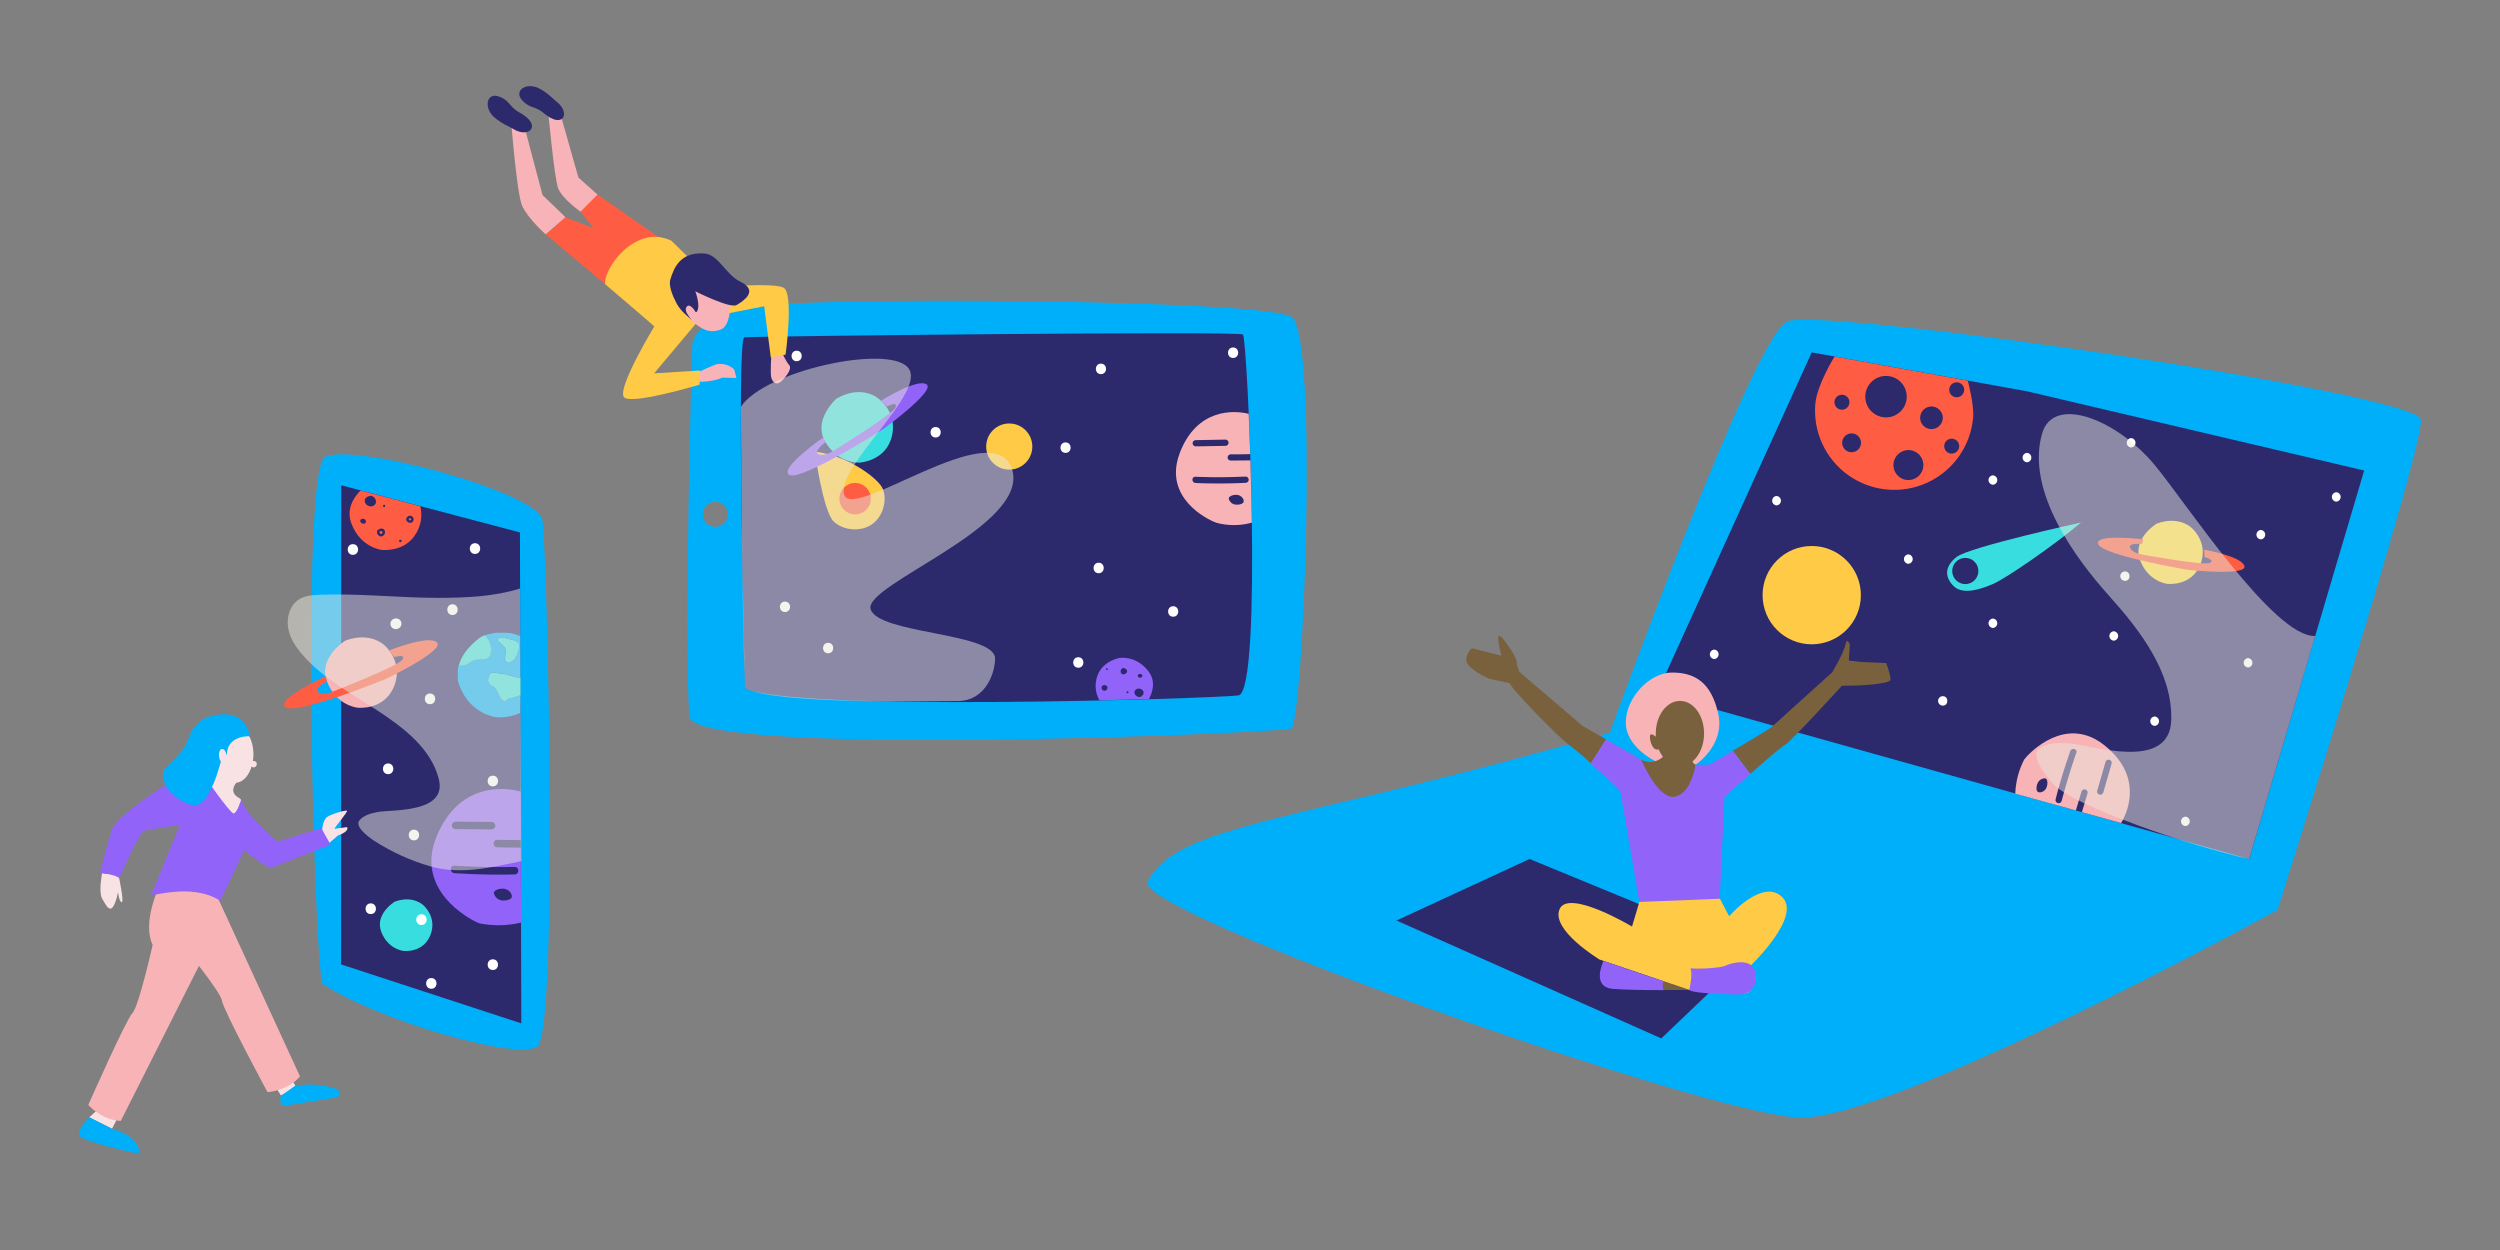 <svg cache-id="3c0e45e5b2da410cb7ebc8ddac80d1db" id="e5sqYCyjaWH1" xmlns="http://www.w3.org/2000/svg" xmlns:xlink="http://www.w3.org/1999/xlink" viewBox="0 0 1000 500" shape-rendering="geometricPrecision" text-rendering="geometricPrecision" style="background-color:rgb(247,246,251)"><rect x="0" y="0" width="1000" height="500" fill="#808080" stroke="none"/><style><![CDATA[#e5sqYCyjaWH18_tr {animation: e5sqYCyjaWH18_tr__tr 3000ms linear infinite normal forwards}@keyframes e5sqYCyjaWH18_tr__tr { 0% {transform: translate(130.143px,334.49px) rotate(0deg)} 73.333% {transform: translate(130.143px,334.49px) rotate(0deg);animation-timing-function: cubic-bezier(0.68,-0.55,0.265,1.55)} 83.333% {transform: translate(130.143px,334.49px) rotate(10deg);animation-timing-function: cubic-bezier(0.68,-0.55,0.265,1.55)} 93.333% {transform: translate(130.143px,334.49px) rotate(0deg)} 100% {transform: translate(130.143px,334.49px) rotate(0deg)}} #e5sqYCyjaWH22_tr {animation: e5sqYCyjaWH22_tr__tr 3000ms linear infinite normal forwards}@keyframes e5sqYCyjaWH22_tr__tr { 0% {transform: translate(144.378px,269.162px) rotate(0deg)} 16.667% {transform: translate(144.378px,269.162px) rotate(0deg);animation-timing-function: cubic-bezier(0.6,-0.28,0.735,0.045)} 34.333% {transform: translate(144.378px,269.162px) rotate(20deg);animation-timing-function: cubic-bezier(0.6,-0.28,0.735,0.045)} 50% {transform: translate(144.378px,269.162px) rotate(0deg)} 100% {transform: translate(144.378px,269.162px) rotate(0deg)}} #e5sqYCyjaWH32 {animation: e5sqYCyjaWH32_c_o 3000ms linear infinite normal forwards}@keyframes e5sqYCyjaWH32_c_o { 0% {opacity: 1} 10% {opacity: 1} 13.333% {opacity: 0} 26.667% {opacity: 0} 30% {opacity: 1} 100% {opacity: 1}} #e5sqYCyjaWH33 {animation: e5sqYCyjaWH33_c_o 3000ms linear infinite normal forwards}@keyframes e5sqYCyjaWH33_c_o { 0% {opacity: 1} 23.333% {opacity: 1} 26.667% {opacity: 0} 40% {opacity: 0} 43.333% {opacity: 1} 100% {opacity: 1}} #e5sqYCyjaWH35 {animation: e5sqYCyjaWH35_c_o 3000ms linear infinite normal forwards}@keyframes e5sqYCyjaWH35_c_o { 0% {opacity: 1} 34.333% {opacity: 1} 36.667% {opacity: 0} 53.333% {opacity: 0} 56.667% {opacity: 1} 100% {opacity: 1}} #e5sqYCyjaWH36 {animation: e5sqYCyjaWH36_c_o 3000ms linear infinite normal forwards}@keyframes e5sqYCyjaWH36_c_o { 0% {opacity: 1} 66.667% {opacity: 1} 70% {opacity: 0} 83.333% {opacity: 0} 86.667% {opacity: 1} 100% {opacity: 1}} #e5sqYCyjaWH53 {animation: e5sqYCyjaWH53_c_o 3000ms linear infinite normal forwards}@keyframes e5sqYCyjaWH53_c_o { 0% {opacity: 1} 80% {opacity: 1} 83.333% {opacity: 0} 96.667% {opacity: 0} 100% {opacity: 1}} #e5sqYCyjaWH54 {animation: e5sqYCyjaWH54_c_o 3000ms linear infinite normal forwards}@keyframes e5sqYCyjaWH54_c_o { 0% {opacity: 1} 70% {opacity: 1} 73.333% {opacity: 0} 86.667% {opacity: 0} 90% {opacity: 1} 100% {opacity: 1}} #e5sqYCyjaWH56 {animation: e5sqYCyjaWH56_c_o 3000ms linear infinite normal forwards}@keyframes e5sqYCyjaWH56_c_o { 0% {opacity: 1} 50% {opacity: 1} 53.333% {opacity: 0} 66.667% {opacity: 0} 70% {opacity: 1} 100% {opacity: 1}} #e5sqYCyjaWH58 {animation: e5sqYCyjaWH58_c_o 3000ms linear infinite normal forwards}@keyframes e5sqYCyjaWH58_c_o { 0% {opacity: 1} 30% {opacity: 1} 33.333% {opacity: 0} 46.667% {opacity: 0} 50% {opacity: 1} 100% {opacity: 1}} #e5sqYCyjaWH59 {animation: e5sqYCyjaWH59_c_o 3000ms linear infinite normal forwards}@keyframes e5sqYCyjaWH59_c_o { 0% {opacity: 1} 16.667% {opacity: 1} 20% {opacity: 0} 33.333% {opacity: 0} 36.667% {opacity: 1} 100% {opacity: 1}} #e5sqYCyjaWH62_to {animation: e5sqYCyjaWH62_to__to 3000ms linear infinite normal forwards}@keyframes e5sqYCyjaWH62_to__to { 0% {transform: translate(339.892px,196.19px);animation-timing-function: cubic-bezier(0.42,0,0.58,1)} 16.667% {transform: translate(378.611px,237.165px)} 100% {transform: translate(378.611px,237.165px)}} #e5sqYCyjaWH62_ts {animation: e5sqYCyjaWH62_ts__ts 3000ms linear infinite normal forwards}@keyframes e5sqYCyjaWH62_ts__ts { 0% {transform: scale(0.5,0.5);animation-timing-function: cubic-bezier(0.42,0,0.58,1)} 16.667% {transform: scale(1,1)} 100% {transform: scale(1,1)}} #e5sqYCyjaWH78_tr {animation: e5sqYCyjaWH78_tr__tr 3000ms linear infinite normal forwards}@keyframes e5sqYCyjaWH78_tr__tr { 0% {transform: translate(221.416px,43.657px) rotate(0deg)} 16.667% {transform: translate(221.416px,43.657px) rotate(0deg)} 26.667% {transform: translate(221.416px,43.657px) rotate(10deg)} 36.667% {transform: translate(221.416px,43.657px) rotate(0deg)} 100% {transform: translate(221.416px,43.657px) rotate(0deg)}} #e5sqYCyjaWH89 {animation: e5sqYCyjaWH89_c_o 3000ms linear infinite normal forwards}@keyframes e5sqYCyjaWH89_c_o { 0% {opacity: 1} 3.333% {opacity: 0} 16.667% {opacity: 0} 20% {opacity: 1} 100% {opacity: 1}} #e5sqYCyjaWH90 {animation: e5sqYCyjaWH90_c_o 3000ms linear infinite normal forwards}@keyframes e5sqYCyjaWH90_c_o { 0% {opacity: 1} 53.333% {opacity: 1} 56.667% {opacity: 0} 70% {opacity: 0} 73.333% {opacity: 1} 100% {opacity: 1}} #e5sqYCyjaWH91 {animation: e5sqYCyjaWH91_c_o 3000ms linear infinite normal forwards}@keyframes e5sqYCyjaWH91_c_o { 0% {opacity: 1} 30% {opacity: 1} 33.333% {opacity: 0} 46.667% {opacity: 0} 50% {opacity: 1} 100% {opacity: 1}} #e5sqYCyjaWH93 {animation: e5sqYCyjaWH93_c_o 3000ms linear infinite normal forwards}@keyframes e5sqYCyjaWH93_c_o { 0% {opacity: 1} 63.333% {opacity: 1} 66.667% {opacity: 0} 80% {opacity: 0} 83.333% {opacity: 1} 100% {opacity: 1}} #e5sqYCyjaWH96 {animation: e5sqYCyjaWH96_c_o 3000ms linear infinite normal forwards}@keyframes e5sqYCyjaWH96_c_o { 0% {opacity: 1} 43.333% {opacity: 1} 46.667% {opacity: 0} 60% {opacity: 0} 63.333% {opacity: 1} 100% {opacity: 1}} #e5sqYCyjaWH97 {animation: e5sqYCyjaWH97_c_o 3000ms linear infinite normal forwards}@keyframes e5sqYCyjaWH97_c_o { 0% {opacity: 1} 36.667% {opacity: 1} 40% {opacity: 0} 53.333% {opacity: 0} 56.667% {opacity: 1} 100% {opacity: 1}} #e5sqYCyjaWH101 {animation: e5sqYCyjaWH101_c_o 3000ms linear infinite normal forwards}@keyframes e5sqYCyjaWH101_c_o { 0% {opacity: 1} 16.667% {opacity: 1} 20% {opacity: 0} 33.333% {opacity: 0} 36.667% {opacity: 1} 100% {opacity: 1}} #e5sqYCyjaWH106_tr {animation: e5sqYCyjaWH106_tr__tr 3000ms linear infinite normal forwards}@keyframes e5sqYCyjaWH106_tr__tr { 0% {transform: translate(868.236px,221.062px) rotate(0deg)} 50% {transform: translate(868.236px,221.062px) rotate(0deg);animation-timing-function: cubic-bezier(0.42,0,0.58,1)} 66.667% {transform: translate(868.236px,221.062px) rotate(50deg);animation-timing-function: cubic-bezier(0.42,0,0.58,1)} 83.333% {transform: translate(868.236px,221.062px) rotate(0deg)} 100% {transform: translate(868.236px,221.062px) rotate(0deg)}}]]></style><g id="e5sqYCyjaWH2"><path id="e5sqYCyjaWH3" d="M128.87,393.36C125.46,378.25,120.4,189.29,129.87,182.94C139.34,176.59,215.09,196.62,216.97,208.08C218.85,219.54,223.58,412.76,214.87,418.62C206.16,424.48,148.3,407,128.87,393.36Z" fill="rgb(0,175,250)" stroke="none" stroke-width="1"/><g id="e5sqYCyjaWH4"><polygon id="e5sqYCyjaWH5" points="40.51,442.59 35.69,446.91 44.8,451.51 46.5,448.22 40.51,442.59" fill="rgb(249,226,228)" stroke="none" stroke-width="1"/><path id="e5sqYCyjaWH6" d="M35.69,446.91C35.69,446.91,29.96,452.45,32.12,454.61C34.28,456.77,54.29,461.37,55.23,461.37C56.17,461.37,56.16,454.61,44.8,451.51Z" fill="rgb(0,175,250)" stroke="none" stroke-width="1"/></g><g id="e5sqYCyjaWH7"><polygon id="e5sqYCyjaWH8" points="110.82,435.67 112.33,438.15 118.63,435.24 117.31,432.8 110.82,435.67" fill="rgb(249,226,228)" stroke="none" stroke-width="1"/><path id="e5sqYCyjaWH9" d="M112.35,438.35C112.35,438.35,111.45,442.82,113.76,442.35C115.37,442.06,127.43,440.1,134.55,438.95C135.294,438.825,135.862,438.215,135.935,437.464C136.007,436.712,135.567,436.006,134.86,435.74C129.465,433.778,123.643,433.298,118,434.35Z" fill="rgb(0,175,250)" stroke="none" stroke-width="1"/></g><polygon id="e5sqYCyjaWH10" points="136.49,194.11 207.98,212.97 208.52,409.35 136.45,385.77 136.49,194.11" fill="rgb(44,42,108)" stroke="none" stroke-width="1"/><g id="e5sqYCyjaWH11"><path id="e5sqYCyjaWH12" d="M152.61,213.56C152.905,213.415,153.071,213.095,153.02,212.77C152.979,212.644,152.889,212.541,152.77,212.484C152.65,212.428,152.513,212.422,152.39,212.47C152.302,212.493,152.208,212.493,152.12,212.47C152.076,212.523,152.021,212.568,151.96,212.6C151.39,212.91,152.21,213.75,152.61,213.56Z" fill="rgb(255,93,67)" stroke="none" stroke-width="1"/><path id="e5sqYCyjaWH13" d="M164.32,208.1C164.481,207.902,164.481,207.618,164.32,207.42C164.164,207.245,163.901,207.214,163.71,207.35L163.71,207.35C163.669,207.421,163.611,207.479,163.54,207.52C163.14,207.8,164.06,208.32,164.32,208.1Z" fill="rgb(255,93,67)" stroke="none" stroke-width="1"/><path id="e5sqYCyjaWH14" d="M140.58,209.45C144.24,219.11,152.71,219.96,152.71,219.96C152.71,219.96,163.36,221.27,167.38,211.49C168.604,208.651,168.857,205.488,168.1,202.49L144.23,196.19C141.43,199,138.4,203.71,140.58,209.45ZM163.05,206.67L163.05,206.67C163.094,206.59,163.16,206.524,163.24,206.48C163.925,206.064,164.818,206.278,165.24,206.96C165.637,207.629,165.47,208.489,164.85,208.96C164.12,209.318,163.24,209.122,162.73,208.49C162.499,208.218,162.4,207.857,162.462,207.505C162.524,207.153,162.74,206.847,163.05,206.67ZM160.14,215.86C160.416,215.86,160.64,216.084,160.64,216.36C160.64,216.636,160.416,216.86,160.14,216.86C159.864,216.86,159.64,216.636,159.64,216.36C159.64,216.084,159.864,215.86,160.14,215.86ZM153.57,201.86C153.846,201.86,154.07,202.084,154.07,202.36C154.07,202.636,153.846,202.86,153.57,202.86C153.357,202.798,153.21,202.602,153.21,202.38C153.21,202.158,153.357,201.962,153.57,201.9ZM151.45,211.73C151.535,211.694,151.627,211.677,151.72,211.68C151.766,211.633,151.82,211.596,151.88,211.57C152.247,211.387,152.674,211.361,153.06,211.499C153.447,211.637,153.761,211.926,153.93,212.3C154.203,213.098,153.861,213.977,153.12,214.38C151.64,215.38,149.72,212.61,151.45,211.77ZM148.11,198.31C148.234,198.291,148.362,198.315,148.47,198.38C148.545,198.361,148.625,198.361,148.7,198.38C149.816,198.748,150.515,199.854,150.37,201.02C150.113,202.094,149.034,202.757,147.96,202.5C146.826,202.397,145.94,201.477,145.88,200.34C145.86,199.08,147,198.55,148.11,198.35ZM145.17,207.54L145.24,207.54C145.745,207.507,146.204,207.833,146.34,208.32C146.449,208.618,146.388,208.951,146.18,209.19C145.972,209.43,145.65,209.537,145.34,209.47C144.744,209.449,144.231,209.044,144.07,208.47C144.044,208.187,144.161,207.909,144.382,207.73C144.603,207.552,144.899,207.495,145.17,207.58Z" fill="rgb(255,93,67)" stroke="none" stroke-width="1"/></g><g id="e5sqYCyjaWH15"><path id="e5sqYCyjaWH16" d="M62.71,357.08C62.71,357.08,57.1,369.52,61.05,378C61.05,378,55.51,402.7,52.97,405.24C50.43,407.78,35.31,442,35.31,442C35.31,442,40.57,448,48.31,448.38L82.68,380.2C82.68,380.2,61.19,372.62,62.71,357.08Z" fill="rgb(248,179,183)" stroke="none" stroke-width="1"/><path id="e5sqYCyjaWH17" d="M61.63,363.5C61.63,363.5,63.19,375.08,72.28,377.17C72.28,377.17,88.35,396.73,88.79,400.29C89.23,403.85,107,436.86,107,436.86C107,436.86,115,436.41,120,430.57L86.18,357.08C86.18,357.08,60.68,345.19,61.63,363.5Z" fill="rgb(248,179,183)" stroke="none" stroke-width="1"/></g><g id="e5sqYCyjaWH18_tr" transform="translate(130.143,334.49) rotate(0)"><path id="e5sqYCyjaWH18" d="M128.87,331.88C128.87,331.88,129.11,328.07,130.8,326.82C132.49,325.57,138.41,323.91,138.8,324.31C139.19,324.71,133.43,331.51,133.8,331.51C134.17,331.51,138.8,330.83,138.8,330.83C138.8,330.83,140.16,332.45,135.15,334.21L131.27,337.59Z" transform="translate(-130.143,-334.49)" fill="rgb(249,226,228)" stroke="none" stroke-width="1"/></g><path id="e5sqYCyjaWH19" d="M40.82,349.28C40.82,349.28,39.37,356.87,40.82,359.38C42.27,361.89,43.02,363.45,44.21,363.45C45.4,363.45,46.58,360.13,47.21,356.87C47.21,356.87,47.65,360.87,48.71,360.87C49.77,360.87,47.4,350.04,47.4,350.04Z" fill="rgb(249,226,228)" stroke="none" stroke-width="1"/><path id="e5sqYCyjaWH20" d="M102.66,305.28C102.54,304.5,101.53,304.28,101.16,304.42C101.297,303.523,101.367,302.617,101.37,301.71C101.37,295.42,98.11,290.54,94.11,290.32C87.41,289.94,84.11,294.6,84.11,300.9C84.169,303.456,85.007,305.932,86.51,308C86.247,307.916,85.961,307.945,85.72,308.08C84.41,308.953,83,309.665,81.52,310.2L80.96,310.77L93.45,326.86C94.668,324.934,95.674,322.882,96.45,320.74C96.603,320.158,96.328,319.549,95.79,319.28C91.06,316.91,94.51,313.12,94.51,313.12L94.51,313.12C97.23,312.87,99.51,310.28,100.64,306.62C100.875,306.835,101.181,306.956,101.5,306.96C101.893,306.924,102.249,306.716,102.473,306.391C102.697,306.067,102.765,305.66,102.66,305.28Z" fill="rgb(249,226,228)" stroke="none" stroke-width="1"/><path id="e5sqYCyjaWH21" d="M157.89,360.67C157.89,360.67,149.81,365.57,152.49,372.67C155.17,379.77,161.37,380.36,161.37,380.36C161.37,380.36,169.17,381.36,172.11,374.16C175.05,366.96,169.41,362.16,169.41,362.16C169.41,362.16,165.34,357.93,157.89,360.67Z" fill="rgb(56,222,223)" stroke="none" stroke-width="1"/><g id="e5sqYCyjaWH22_tr" transform="translate(144.378,269.162) rotate(0)"><g id="e5sqYCyjaWH22" transform="translate(-144.378,-269.162)"><path id="e5sqYCyjaWH23" d="M138.18,256.22C138.18,256.22,127.18,262.91,130.8,272.57C134.42,282.23,142.93,283.07,142.93,283.07C142.93,283.07,153.59,284.39,157.6,274.6C161.61,264.81,153.91,258.22,153.91,258.22C153.91,258.22,148.36,252.47,138.18,256.22Z" fill="rgb(248,179,183)" stroke="none" stroke-width="1"/><path id="e5sqYCyjaWH24" d="M130.8,272.57C130.8,272.57,125.03,275.47,127.29,276.85C129.55,278.23,132.97,276.7,132.97,276.7C132.97,276.7,159.41,266.4,160.97,263.87C162.53,261.34,157.69,262.87,157.69,262.87L155.69,260.18C155.69,260.18,171.48,253.81,174.81,256.98C178.14,260.15,154.35,271.6,154.35,271.6C154.35,271.6,119.15,285.9,114.35,282.98C109.55,280.06,130.18,270.5,130.18,270.5" fill="rgb(255,93,67)" stroke="none" stroke-width="1"/></g></g><g id="e5sqYCyjaWH25"><path id="e5sqYCyjaWH26" d="M148.3,365.64C151.06,365.64,151.06,361.35,148.3,361.35C145.54,361.35,145.54,365.64,148.3,365.64Z" fill="rgb(255,255,255)" stroke="none" stroke-width="1"/><path id="e5sqYCyjaWH27" d="M197.14,314.55C199.89,314.55,199.9,310.26,197.14,310.26C194.38,310.26,194.37,314.55,197.14,314.55Z" fill="rgb(255,255,255)" stroke="none" stroke-width="1"/><path id="e5sqYCyjaWH28" d="M158.25,251.62L158.44,251.62C158.728,251.632,159.013,251.57,159.27,251.44C159.795,251.249,160.209,250.835,160.4,250.31C160.53,250.053,160.592,249.768,160.58,249.48L160.51,248.91C160.415,248.57,160.24,248.259,160,248L159.56,247.67C159.232,247.479,158.859,247.379,158.48,247.38L158.29,247.38C158.006,247.368,157.723,247.43,157.47,247.56C157.207,247.647,156.97,247.798,156.78,248C156.391,248.412,156.166,248.953,156.15,249.52L156.23,250.09C156.327,250.449,156.517,250.777,156.78,251.04L157.21,251.37C157.539,251.558,157.911,251.658,158.29,251.66Z" fill="rgb(255,255,255)" stroke="none" stroke-width="1"/><path id="e5sqYCyjaWH29" d="M190,221.57C192.76,221.57,192.76,217.28,190,217.28C187.24,217.28,187.23,221.57,190,221.57Z" fill="rgb(255,255,255)" stroke="none" stroke-width="1"/><path id="e5sqYCyjaWH30" d="M155.25,309.66C158.01,309.66,158.01,305.38,155.25,305.38C152.49,305.38,152.49,309.66,155.25,309.66Z" fill="rgb(255,255,255)" stroke="none" stroke-width="1"/><path id="e5sqYCyjaWH31" d="M197.14,388C199.89,388,199.9,383.72,197.14,383.72C194.38,383.72,194.37,388,197.14,388Z" fill="rgb(255,255,255)" stroke="none" stroke-width="1"/><path id="e5sqYCyjaWH32" d="M172.53,395.51C175.29,395.51,175.29,391.22,172.53,391.22C169.77,391.22,169.77,395.51,172.53,395.51Z" fill="rgb(255,255,255)" stroke="none" stroke-width="1"/><path id="e5sqYCyjaWH33" d="M165.58,336.15C168.34,336.15,168.34,331.86,165.58,331.86C162.82,331.86,162.82,336.15,165.58,336.15Z" fill="rgb(255,255,255)" stroke="none" stroke-width="1"/><path id="e5sqYCyjaWH34" d="M168.58,370C171.34,370,171.35,365.71,168.58,365.71C165.81,365.71,165.82,370,168.58,370Z" fill="rgb(255,255,255)" stroke="none" stroke-width="1"/><path id="e5sqYCyjaWH35" d="M181,246C183.76,246,183.76,241.71,181,241.71C178.24,241.71,178.24,246,181,246Z" fill="rgb(255,255,255)" stroke="none" stroke-width="1"/><path id="e5sqYCyjaWH36" d="M172,281.68C174.76,281.68,174.77,277.39,172,277.39C169.23,277.39,169.24,281.68,172,281.68Z" fill="rgb(255,255,255)" stroke="none" stroke-width="1"/><path id="e5sqYCyjaWH37" d="M141.16,221.94C143.92,221.94,143.92,217.66,141.16,217.66C138.4,217.66,138.4,221.94,141.16,221.94Z" fill="rgb(255,255,255)" stroke="none" stroke-width="1"/></g><path id="e5sqYCyjaWH38" d="M208.39,358.82L208.33,339.05L208,339.05C205,339.05,201.93,338.97,198.89,338.92C196.96,338.92,196.96,335.92,198.89,335.92Q203.45,336.01,208,336.06L208.34,336.06L208.34,316.66L208.05,316.58C201.1,314.7,183.4,313.33,174.65,334.58C173.973,336.194,173.447,337.868,173.08,339.58C169.02,358.73,189.82,368.7,191.7,369.32C197.102,370.418,202.676,370.349,208.05,369.12L208.48,369.01ZM182.22,328.66L196.62,328.76C197.448,328.76,198.12,329.432,198.12,330.26C198.12,331.088,197.448,331.76,196.62,331.76L182.22,331.66C181.392,331.66,180.72,330.988,180.72,330.16C180.72,329.332,181.392,328.66,182.22,328.66ZM204.6,359.11C204,360.11,201.44,360.39,200.47,360.11C199.048,359.827,197.918,358.747,197.57,357.34C197.4,356.8,197.97,356.18,198.95,355.81C199.773,355.517,200.651,355.411,201.52,355.5C202.963,355.629,204.195,356.598,204.66,357.97C204.78,358.345,204.759,358.75,204.6,359.11ZM205.88,349.78Q197.14,349.98,188.4,349.62C186.19,349.52,183.98,349.41,181.77,349.26C179.85,349.13,179.84,346.13,181.77,346.26L183.7,346.38Q194.77,347.02,205.88,346.77C207.82,346.73,207.81,349.73,205.88,349.78Z" fill="rgb(145,99,249)" stroke="none" stroke-width="1"/><g id="e5sqYCyjaWH39"><path id="e5sqYCyjaWH40" d="M199.23,256.42L201.23,258.36C202.035,258.899,202.43,259.873,202.23,260.82L202.05,262.92C201.881,263.608,202.056,264.335,202.52,264.87C202.966,265.142,203.513,265.191,204,265C205.12,264.563,206.032,263.715,206.55,262.63C207.06,261.554,207.433,260.419,207.66,259.25C207.757,258.905,207.801,258.548,207.79,258.19C207.66,256.84,206.09,256.19,204.79,255.89L201.61,255.08C201.046,254.89,200.434,254.89,199.87,255.08C198.46,255.73,199.23,256.42,199.23,256.42Z" fill="rgb(56,222,223)" stroke="none" stroke-width="1"/><path id="e5sqYCyjaWH41" d="M207.19,271C205.11,270.76,203.36,269.77,201.27,269.59C199.52,269.45,197.72,268.8,196.04,269.32C196.04,269.32,193.55,273.32,197.27,274.66C198.9,275.24,199.58,279.66,201.18,280.29C202.78,280.92,203.03,279.29,203.96,279.29C205.05,279.29,206.85,278.49,208.23,278.13L208.23,271C207.884,271.02,207.536,271.02,207.19,271Z" fill="rgb(56,222,223)" stroke="none" stroke-width="1"/><path id="e5sqYCyjaWH42" d="M208.23,278.08C206.85,278.44,205.05,279.26,203.96,279.24C203.03,279.24,202.84,280.93,201.18,280.24C199.52,279.55,198.9,275.19,197.27,274.61C193.55,273.26,196.04,269.27,196.04,269.27C197.72,268.75,199.52,269.4,201.27,269.54C203.36,269.72,205.11,270.71,207.19,270.95C207.522,270.989,207.856,271.009,208.19,271.01L208.19,254.51L208.19,254.51L207.86,254.37L207.66,254.28L207.31,254.14L207.1,254.06L206.72,253.92L206.5,253.85L206.11,253.72L205.87,253.65L205.45,253.53L205.2,253.47L204.76,253.37L204.5,253.31L204.04,253.22L203.77,253.22L203.29,253.15L203,253.15L202.5,253.1L202.2,253.1C202.027,253.09,201.853,253.09,201.68,253.1L200.5,253.1L199.93,253.1L199.61,253.1L199.01,253.1L198.68,253.1L198.05,253.17L197.73,253.22L197.06,253.33L196.75,253.4L196.04,253.54L195.75,253.62L194.99,253.81L194.75,253.88L193.91,254.13L193.91,254.13L193.97,254.13L194.32,254.49C195.928,256.283,196.66,258.696,196.32,261.08C196.261,261.695,196.037,262.283,195.67,262.78C194.911,263.531,193.865,263.917,192.8,263.84C191.747,263.766,190.688,263.851,189.66,264.09C188.669,264.588,187.714,265.152,186.8,265.78C185.891,266.244,184.861,266.418,183.85,266.28C183.701,266.266,183.555,266.225,183.42,266.16L183.42,266.16L183.32,266.56L183.32,266.62C183.32,266.75,183.26,266.88,183.24,267.01C183.239,267.033,183.239,267.057,183.24,267.08C183.24,267.21,183.24,267.34,183.17,267.47C183.175,267.496,183.175,267.524,183.17,267.55C183.17,267.68,183.17,267.81,183.12,267.94C183.07,268.07,183.12,267.99,183.12,268.02C183.12,268.05,183.12,268.27,183.12,268.4C183.12,268.53,183.12,268.47,183.12,268.5C183.12,268.53,183.12,268.75,183.12,268.87C183.125,268.91,183.125,268.95,183.12,268.99L183.12,269.83C183.125,269.883,183.125,269.937,183.12,269.99C183.12,270.09,183.12,270.2,183.12,270.3C183.115,270.363,183.115,270.427,183.12,270.49L183.12,270.78C183.12,270.86,183.12,270.93,183.12,271.01C183.12,271.09,183.12,271.18,183.12,271.26C183.114,271.347,183.114,271.433,183.12,271.52C183.114,271.593,183.114,271.667,183.12,271.74C183.12,271.84,183.12,271.95,183.18,272.05L183.18,272.21L183.27,272.58C183.265,272.61,183.265,272.64,183.27,272.67C183.404,273.185,183.564,273.692,183.75,274.19C188.17,285.84,198.38,286.87,198.38,286.87C198.922,286.921,199.466,286.944,200.01,286.94C202.769,286.931,205.494,286.342,208.01,285.21ZM199.89,255.08C200.454,254.89,201.066,254.89,201.63,255.08L204.81,255.89C206.12,256.22,207.69,256.84,207.81,258.19C207.821,258.548,207.777,258.905,207.68,259.25C207.453,260.419,207.08,261.554,206.57,262.63C206.047,263.719,205.128,264.567,204,265C203.488,265.222,202.899,265.173,202.43,264.87C201.966,264.335,201.791,263.608,201.96,262.92L202.14,260.82C202.34,259.873,201.945,258.899,201.14,258.36L199.14,256.42C199.14,256.42,198.46,255.73,199.89,255.11Z" fill="rgb(0,175,250)" stroke="none" stroke-width="1"/><path id="e5sqYCyjaWH43" d="M186.85,265.77C187.764,265.142,188.719,264.578,189.71,264.08C190.738,263.841,191.797,263.756,192.85,263.83C193.915,263.907,194.961,263.521,195.72,262.77C196.087,262.273,196.311,261.685,196.37,261.07C196.71,258.686,195.978,256.273,194.37,254.48L194.02,254.12L193.96,254.12C193.6,254.24,193.24,254.36,192.88,254.5C192.88,254.5,185.41,259.02,183.51,266.18C183.645,266.245,183.791,266.286,183.94,266.3C184.941,266.421,185.956,266.236,186.85,265.77Z" fill="rgb(56,222,223)" stroke="none" stroke-width="1"/></g><path id="e5sqYCyjaWH44" d="M81.52,310.16L74.76,308.66C74.76,308.66,46.76,325.19,44.71,331.95C42.66,338.71,39.63,349.23,40.2,349.23C40.77,349.23,46.2,349.8,47.71,351.3C47.71,351.3,55.6,332.89,57.71,332.3C59.82,331.71,71.94,330,71.94,330C71.94,330,61.2,356.32,60.48,357.75C59.76,359.18,76.48,352.8,88.1,360.32C88.1,360.32,96.93,341.91,97.68,340.03C97.68,340.03,106.68,347.73,108.76,347.03C110.84,346.33,132.24,337.83,132.24,337.83L128.48,331.25L111,336.65C111,336.65,97.67,325.75,96.54,319.56C96.54,319.56,94.84,325.38,93.44,325.38C92.04,325.38,81.52,310.16,81.52,310.16Z" fill="rgb(145,99,249)" stroke="none" stroke-width="1"/><path id="e5sqYCyjaWH45" d="M98.71,290.82C96.82,286.77,92.31,284.77,85.59,286.12C77.48,287.75,76,294,74.53,297.54C73.16,300.8,67.53,305.85,65.81,307.72C64.09,309.59,65.93,315.37,68.94,317.63C71.95,319.89,78.33,325.7,82.65,318.75C86.65,312.23,87.6,306.75,88.22,305.06L88.31,304.84C88.304,304.82,88.304,304.8,88.31,304.78L88.31,304.78C88.356,304.629,88.318,304.465,88.21,304.35C87.46,303.6,87.15,299.84,88.74,299.59C89.94,299.4,90.52,301.31,90.74,302.26C90.55,294.16,99.53,294.49,99.53,294.49C99.53,294.49,101,295.61,98.71,290.82Z" fill="rgb(0,175,250)" stroke="none" stroke-width="1"/></g><path id="e5sqYCyjaWH46" d="M208,235.41C197.59,238.69,186.18,239.12,175.2,239.14C159.38,239.14,143.58,237.28,127.77,237.91C124.95,238.02,122,238.25,119.61,239.75C116.03,241.99,114.61,246.69,115.2,250.86C115.79,255.03,118.2,258.72,121,261.92C129.19,271.4,140.58,277.38,151.05,284.25C161.52,291.12,172.58,299.57,175.55,311.74C178.88,325.4,156.55,323.74,151,324.82C148.39,325.33,145.64,326.05,143.86,328.03C141.69,330.44,146.86,334.41,149.51,336.21C156.539,340.776,164.21,344.268,172.27,346.57C184.27,349.97,196.36,347.03,208.52,344.46" opacity="0.5" fill="rgb(234,232,223)" stroke="none" stroke-width="1"/><g id="e5sqYCyjaWH47"><path id="e5sqYCyjaWH48" d="M516.58,126.76C505.58,119.65,321.09,118.53,299.64,122.85C278.19,127.17,276.9,137.47,276.9,137.47C276.9,137.47,273.56,249.26,275.67,286.47C276.62,303.23,511.56,293.14,516.43,291.47C521.3,289.8,527.6,133.87,516.58,126.76ZM286.7,210.68C283.966,210.993,281.493,209.038,281.167,206.306C280.84,203.573,282.783,201.091,285.514,200.751C288.244,200.411,290.736,202.341,291.09,205.07C291.262,206.398,290.894,207.739,290.069,208.794C289.244,209.848,288.03,210.528,286.7,210.68Z" fill="rgb(0,175,250)" stroke="none" stroke-width="1"/><path id="e5sqYCyjaWH49" d="M298,275.26C298,275.26,294.42,135.33,297.75,134.92C301.08,134.51,495.3,132.33,497.17,133.8C499.04,135.27,505.34,276.96,495.34,278.18C485.34,279.4,316.07,284.88,298,275.26Z" fill="rgb(44,42,109)" stroke="none" stroke-width="1"/><path id="e5sqYCyjaWH50" d="M500.59,200.59L500.17,184.16L499.79,184.16Q496.01,184.22,492.21,184.23C491.563,184.19,491.054,183.661,491.038,183.013C491.022,182.364,491.505,181.811,492.15,181.74C494.68,181.74,497.21,181.74,499.73,181.66L500.09,181.66L499.47,165.5L499.33,165.5C493.51,164.08,478.76,163.31,471.92,181.16C471.393,182.517,470.992,183.92,470.72,185.35C467.72,201.35,485.15,208.76,486.72,209.15C491.196,210.337,495.904,210.337,500.38,209.15L500.74,209.05ZM478.15,176.06L490.15,175.84C490.84,175.823,491.413,176.37,491.43,177.06C491.447,177.75,490.9,178.323,490.21,178.34L478.21,178.55C477.563,178.51,477.054,177.981,477.038,177.333C477.022,176.684,477.505,176.131,478.15,176.06ZM497.39,200.92C496.91,201.79,494.79,202.05,493.98,201.8C492.791,201.597,491.827,200.724,491.51,199.56C491.35,199.12,491.82,198.56,492.63,198.26C493.307,197.996,494.036,197.89,494.76,197.95C495.969,198.019,497.018,198.808,497.42,199.95C497.535,200.265,497.524,200.612,497.39,200.92ZM498.27,193.13Q491,193.49,483.72,193.36C481.88,193.36,480.04,193.28,478.2,193.2C476.6,193.13,476.53,190.63,478.14,190.7L479.75,190.76Q488.97,191.07,498.2,190.63C498.89,190.611,499.466,191.155,499.485,191.845C499.504,192.535,498.96,193.111,498.27,193.13Z" fill="rgb(248,179,183)" stroke="none" stroke-width="1"/><g id="e5sqYCyjaWH51"><path id="e5sqYCyjaWH52" d="M440.38,149.65C443.08,149.65,443.09,145.45,440.38,145.45C437.67,145.45,437.68,149.65,440.38,149.65Z" fill="rgb(255,255,255)" stroke="none" stroke-width="1"/><path id="e5sqYCyjaWH53" d="M431.32,267.09C434.02,267.09,434.02,262.89,431.32,262.89C428.62,262.89,428.61,267.09,431.32,267.09Z" fill="rgb(255,255,255)" stroke="none" stroke-width="1"/><path id="e5sqYCyjaWH54" d="M469.27,246.69C471.97,246.69,471.97,242.49,469.27,242.49C466.57,242.49,466.57,246.69,469.27,246.69Z" fill="rgb(255,255,255)" stroke="none" stroke-width="1"/><path id="e5sqYCyjaWH55" d="M331.25,261.32C333.95,261.32,333.96,257.12,331.25,257.12C328.54,257.12,328.55,261.32,331.25,261.32Z" fill="rgb(255,255,255)" stroke="none" stroke-width="1"/><path id="e5sqYCyjaWH56" d="M493.24,143.19C495.94,143.19,495.95,138.99,493.24,138.99C490.53,138.99,490.54,143.19,493.24,143.19Z" fill="rgb(255,255,255)" stroke="none" stroke-width="1"/><path id="e5sqYCyjaWH57" d="M314,244.82C316.7,244.82,316.7,240.63,314,240.63C311.3,240.63,311.29,244.82,314,244.82Z" fill="rgb(255,255,255)" stroke="none" stroke-width="1"/><path id="e5sqYCyjaWH58" d="M318.66,144.48C321.36,144.48,321.36,140.28,318.66,140.28C315.96,140.28,315.95,144.48,318.66,144.48Z" fill="rgb(255,255,255)" stroke="none" stroke-width="1"/><path id="e5sqYCyjaWH59" d="M426.22,181.15C428.92,181.15,428.92,176.96,426.22,176.96C423.52,176.96,423.51,181.15,426.22,181.15Z" fill="rgb(255,255,255)" stroke="none" stroke-width="1"/><path id="e5sqYCyjaWH60" d="M374.25,175C376.95,175,376.96,170.81,374.25,170.81C371.54,170.81,371.55,175,374.25,175Z" fill="rgb(255,255,255)" stroke="none" stroke-width="1"/><path id="e5sqYCyjaWH61" d="M439.46,229.29C442.16,229.29,442.16,225.09,439.46,225.09C436.76,225.09,436.75,229.29,439.46,229.29Z" fill="rgb(255,255,255)" stroke="none" stroke-width="1"/></g><g id="e5sqYCyjaWH62_to" transform="translate(339.892,196.19)"><g id="e5sqYCyjaWH62_ts" transform="scale(0.5,0.5)"><g id="e5sqYCyjaWH62" transform="translate(-378.611,-237.165)"><path id="e5sqYCyjaWH63" d="M350.69,206.05C350.69,206.05,357.21,253.6,365.69,261.9C373.38,269.43,388.78,270.9,397.96,263.03C407.14,255.16,408.47,241.19,404.21,234.28C399.06,225.94,376.77,209.44,350.69,206.05Z" fill="rgb(255,202,69)" stroke="none" stroke-width="1"/><circle id="e5sqYCyjaWH64" r="12.59" transform="matrix(1 0 0 1 382.91 243.73)" fill="rgb(255,93,67)" stroke="none" stroke-width="1"/></g></g></g><circle id="e5sqYCyjaWH65" r="9.23" transform="matrix(1 0 0 1 403.7 178.62)" fill="rgb(255,202,69)" stroke="none" stroke-width="1"/><g id="e5sqYCyjaWH66" transform="matrix(0.998 -0.057 0.057 0.998 -9.194 19.729)"><path id="e5sqYCyjaWH67" d="M335.3,159.21C335.3,159.21,325.17,167.21,329.97,176.3C334.77,185.39,343.26,185.24,343.26,185.24C343.26,185.24,353.97,185.24,356.77,175.07C359.57,164.9,351.13,159.29,351.13,159.29C351.13,159.29,344.93,154.26,335.3,159.21Z" fill="rgb(56,222,223)" stroke="none" stroke-width="1"/><path id="e5sqYCyjaWH68" d="M330,176.3C330,176.3,324.63,179.88,327,180.97C329.37,182.06,332.61,180.13,332.61,180.13C332.61,180.13,357.56,166.73,358.78,164.03C360,161.33,355.42,163.47,355.42,163.47L353.14,161C353.14,161,368.01,152.78,371.69,155.51C375.37,158.24,353.19,172.51,353.19,172.51C353.19,172.51,320.05,191,315,188.64C309.95,186.28,329.18,174.36,329.18,174.36" fill="rgb(145,99,249)" stroke="none" stroke-width="1"/></g><polygon id="e5sqYCyjaWH69" points="242.73,114.25 218.3,93.77 226.2,86.9 237.54,91.3 232.19,84.69 238.98,77.83 265.73,96.39 242.73,114.25" fill="rgb(255,93,67)" stroke="none" stroke-width="1"/><path id="e5sqYCyjaWH70" d="M278.29,149.38C280.958,148.019,283.695,146.798,286.49,145.72C289.095,145.181,291.797,145.972,293.7,147.83C294.58,151.09,294.56,151.19,294.56,151.19L288.91,151.05C285.32,152.7,279.21,153.05,278.67,152.36C278.13,151.67,276.42,151,278.29,149.38Z" fill="rgb(248,179,184)" stroke="none" stroke-width="1"/><path id="e5sqYCyjaWH71" d="M312.26,139.92C312.26,139.92,314.38,144.65,315.64,145.99C316.9,147.33,314.87,150.23,312.57,152.45C310.27,154.67,308.82,152.45,308.46,150.81C308.1,149.17,308.46,141.14,308.79,139.93C309.12,138.72,310.85,136.93,312.26,139.92Z" fill="rgb(248,179,184)" stroke="none" stroke-width="1"/><path id="e5sqYCyjaWH72" d="M268.56,96.29L287.5,114.84C287.5,114.84,309.2,112.93,313.4,115.06C317.6,117.19,314.24,141.83,314.24,141.83L308.33,143.03L305.67,122.5L279.9,127.6L261.65,149.35L280,148.2L279.86,153.85C279.86,153.85,253.3,161.85,249.74,159.02C246.18,156.19,261.74,130.55,261.74,130.55C261.74,130.55,255.56,125.17,242.07,113.67C241.26,107.47,254.23,89.37,268.56,96.29Z" fill="rgb(255,202,69)" stroke="none" stroke-width="1"/><path id="e5sqYCyjaWH73" d="M287.44,106.88C287.44,106.88,292.19,113.47,292.19,118.66C292.25,123.24,292.02,129.8,288.66,131.66C283.91,133.61,280.56,131.89,276.01,127.66C271.46,123.43,269.01,113.1,273.51,109.59C278.01,106.08,280.69,104.53,287.44,106.88Z" fill="rgb(248,179,184)" stroke="none" stroke-width="1"/><path id="e5sqYCyjaWH74" d="M294.65,122C297.27,120.48,303.7,116.32,296.16,112.69C290.16,109.8,287.42,101.69,281.61,101.38C272.07,100.78,269.61,107.07,268.16,111.7C267.35,114.26,269.02,118.33,270.64,121.37C272.4,124.67,275.27,126.58,276.64,127.99C275.897,127.079,275.228,126.109,274.64,125.09C273.64,122.85,275.2,121.96,275.91,122.32C277.91,123.32,278.09,125.42,278.63,124.78C280.46,122.65,278.12,116.52,278.12,116.52C278.12,116.52,292,123.53,294.65,122Z" fill="rgb(44,42,108)" stroke="none" stroke-width="1"/><path id="e5sqYCyjaWH75" d="M459.41,268.56C454.41,261.96,447.72,263.2,447.72,263.2C447.72,263.2,439.23,264.58,438.34,273.01C438.028,275.482,438.548,277.987,439.82,280.13L459.58,279.61C461.1,276.78,462.38,272.49,459.41,268.56ZM442.75,275.75L442.75,275.75C442.729,275.816,442.695,275.877,442.65,275.93C442.213,276.404,441.475,276.435,441,276C440.553,275.573,440.489,274.882,440.85,274.38C441.335,273.946,442.054,273.901,442.59,274.27C442.821,274.436,442.97,274.692,443,274.974C443.031,275.257,442.94,275.539,442.75,275.75ZM442.93,268.03C442.717,268.094,442.494,267.973,442.43,267.76C442.366,267.547,442.487,267.324,442.7,267.26C442.882,267.251,443.048,267.366,443.102,267.541C443.156,267.715,443.085,267.904,442.93,268ZM451.12,277.29C450.907,277.354,450.684,277.233,450.62,277.02C450.556,276.807,450.677,276.584,450.89,276.52C451.103,276.456,451.326,276.577,451.39,276.79C451.454,277.003,451.333,277.226,451.12,277.29ZM450.53,269.22C450.472,269.266,450.403,269.297,450.33,269.31C450.309,269.362,450.274,269.406,450.23,269.44C449.992,269.665,449.671,269.783,449.343,269.764C449.016,269.745,448.711,269.591,448.5,269.34C448.106,268.787,448.169,268.03,448.65,267.55C449.57,266.48,451.67,268.18,450.53,269.22ZM456.11,278.79C456.017,278.829,455.913,278.829,455.82,278.79C455.761,278.806,455.699,278.806,455.64,278.79C454.704,278.748,453.923,278.062,453.76,277.14C453.736,276.715,453.883,276.298,454.168,275.982C454.454,275.666,454.855,275.478,455.28,275.46C456.177,275.289,457.065,275.799,457.37,276.66C457.67,277.72,456.93,278.39,456.11,278.79ZM456.3,271.03L456.23,271.03C455.856,271.161,455.441,271.016,455.23,270.68C455.088,270.48,455.06,270.219,455.159,269.994C455.257,269.769,455.466,269.612,455.71,269.58C456.172,269.467,456.654,269.66,456.91,270.06C457.001,270.267,456.982,270.505,456.859,270.695C456.736,270.884,456.526,270.999,456.3,271Z" fill="rgb(145,99,249)" stroke="none" stroke-width="1"/><path id="e5sqYCyjaWH76" d="M223.9,44.69L231.36,71L239,77.83L232.21,84.69C232.21,84.69,224.85,79.46,223.27,75.36C221.69,71.26,219.16,43.42,219.16,43.42C219.16,43.42,220.74,39.15,223.9,44.69Z" fill="rgb(248,179,184)" stroke="none" stroke-width="1"/><path id="e5sqYCyjaWH77" d="M209.12,48.2L217,78L226.17,86.87L218.27,93.74C218.27,93.74,211.14,87.36,208.89,82.41C206.64,77.46,204.33,46.91,204.33,46.91C204.33,46.91,206,42.66,209.12,48.2Z" fill="rgb(248,179,184)" stroke="none" stroke-width="1"/><g id="e5sqYCyjaWH78_tr" transform="translate(221.416,43.657) rotate(0)"><path id="e5sqYCyjaWH78" d="M217.48,45.23C213.97,42.23,211.64,43.51,208.61,39.8C205.78,36.33,210.11,33.07,215.08,35.07C219.14,37.07,220.99,39.4,222.7,40.73C228.38,45.14,225.33,51.91,217.48,45.23Z" transform="translate(-221.416,-43.657)" fill="rgb(44,42,108)" stroke="none" stroke-width="1"/></g><path id="e5sqYCyjaWH79" d="M207.79,45C203.64,42.75,203.98,40.05,199.32,38.53C194.95,37.11,193.44,42.45,197.19,46.46C200.65,49.58,203.51,50.46,205.42,51.65C211.73,55.48,217.08,50.07,207.79,45Z" fill="rgb(44,42,108)" stroke="none" stroke-width="1"/></g><path id="e5sqYCyjaWH80" d="M298,275.26C296.91,248.12,296.46,191.26,296.36,162.7C305.77,148.35,354.95,137.63,363.17,147C371.39,156.37,334.58,186.27,337.61,197.72C340.64,209.17,397.82,164.96,404.84,187.78C411.86,210.6,345.35,233.78,348.25,243.65C351.15,253.52,396.73,253,398,263C398.282,267.865,394.943,280.463,382.91,280.422C370.877,280.382,310.47,281.9,298,275.26Z" opacity="0.5" fill="rgb(234,232,223)" stroke="none" stroke-width="1"/><g id="e5sqYCyjaWH81"><path id="e5sqYCyjaWH82" d="M643.94,293.07C643.94,293.07,701.28,134.64,714.86,128.61C728.44,122.58,966.86,157.28,968.34,167.84C969.82,178.4,911,364,911,364C911,364,757.1,448.5,719.38,447C681.66,445.5,453.08,364.77,459.11,352.7C470.81,329.27,518.71,329.28,643.94,293.07Z" fill="rgb(0,175,250)" stroke="none" stroke-width="1"/><polygon id="e5sqYCyjaWH83" points="724.69,140.96 810.79,156.52 945.66,188.21 899.69,343.61 662.8,277.23 724.69,140.96" fill="rgb(44,42,108)" stroke="none" stroke-width="1"/><polygon id="e5sqYCyjaWH84" points="611.82,343.59 701.15,380.38 664.52,415.37 558.59,368.2 611.82,343.59" fill="rgb(44,42,108)" stroke="none" stroke-width="1"/><path id="e5sqYCyjaWH85" d="M796.92,314.86L812.92,319.3C812.92,319.21,812.97,319.12,813,319.02C813.72,316.58,814.44,314.14,815.18,311.7C815.403,311.077,816.07,310.734,816.707,310.913C817.344,311.091,817.734,311.732,817.6,312.38C816.86,314.82,816.14,317.26,815.42,319.7C815.399,319.795,815.373,319.888,815.34,319.98L831,324.34C831,324.27,831.09,324.2,831.13,324.12C834.23,318.94,839.34,304.96,824.13,293.07C822.984,292.16,821.755,291.36,820.46,290.68C805.93,283.06,793.16,297.58,792.23,298.96C790.116,303.073,788.909,307.591,788.69,312.21C788.69,312.33,788.69,312.45,788.69,312.58ZM827.21,300.58Q825.53,306.37,823.86,312.18C823.637,312.803,822.97,313.146,822.333,312.967C821.696,312.789,821.306,312.148,821.44,311.5L824.78,299.89C824.971,299.219,825.669,298.829,826.34,299.02C827.011,299.211,827.401,299.909,827.21,300.58ZM797.55,311.74C796.85,311.02,797.23,308.9,797.71,308.19C798.264,307.106,799.393,306.437,800.61,306.47C801.08,306.47,801.45,307.06,801.52,307.94C801.576,308.669,801.463,309.401,801.19,310.08C800.77,311.23,799.703,312.018,798.48,312.08C798.137,312.095,797.802,311.973,797.55,311.74ZM804.79,314.89Q806.61,307.78,808.89,300.81Q809.75,298.17,810.68,295.54C811.22,294.02,813.68,294.7,813.1,296.22L812.57,297.75Q809.57,306.56,807.21,315.57C806.987,316.193,806.32,316.536,805.683,316.357C805.046,316.179,804.656,315.538,804.79,314.89Z" transform="matrix(1 0 0 1 17.43 4.877)" fill="rgb(248,179,183)" stroke="none" stroke-width="1"/><g id="e5sqYCyjaWH86"><path id="e5sqYCyjaWH87" d="M874.16,330.42C875.148,330.348,875.913,329.526,875.913,328.535C875.913,327.544,875.148,326.722,874.16,326.65C873.172,326.722,872.407,327.544,872.407,328.535C872.407,329.526,873.172,330.348,874.16,330.42Z" fill="rgb(255,255,255)" stroke="none" stroke-width="1"/><path id="e5sqYCyjaWH88" d="M861.86,290.36C862.848,290.288,863.613,289.466,863.613,288.475C863.613,287.484,862.848,286.662,861.86,286.59C860.872,286.662,860.107,287.484,860.107,288.475C860.107,289.466,860.872,290.288,861.86,290.36Z" fill="rgb(255,255,255)" stroke="none" stroke-width="1"/><path id="e5sqYCyjaWH89" d="M777.12,282.25C779.54,282.25,779.55,278.47,777.12,278.47C776.076,278.47,775.23,279.316,775.23,280.36C775.23,281.404,776.076,282.25,777.12,282.25Z" fill="rgb(255,255,255)" stroke="none" stroke-width="1"/><path id="e5sqYCyjaWH90" d="M845.51,256.27C846.498,256.198,847.263,255.376,847.263,254.385C847.263,253.394,846.498,252.572,845.51,252.5C844.522,252.572,843.757,253.394,843.757,254.385C843.757,255.376,844.522,256.198,845.51,256.27Z" fill="rgb(255,255,255)" stroke="none" stroke-width="1"/><path id="e5sqYCyjaWH91" d="M852.45,179C853.438,178.928,854.203,178.106,854.203,177.115C854.203,176.124,853.438,175.302,852.45,175.23C851.462,175.302,850.697,176.124,850.697,177.115C850.697,178.106,851.462,178.928,852.45,179Z" fill="rgb(255,255,255)" stroke="none" stroke-width="1"/><path id="e5sqYCyjaWH92" d="M797.16,251.19C798.148,251.118,798.913,250.296,798.913,249.305C798.913,248.314,798.148,247.492,797.16,247.42C796.172,247.492,795.407,248.314,795.407,249.305C795.407,250.296,796.172,251.118,797.16,251.19Z" fill="rgb(255,255,255)" stroke="none" stroke-width="1"/><path id="e5sqYCyjaWH93" d="M763.33,225.52C764.318,225.448,765.083,224.626,765.083,223.635C765.083,222.644,764.318,221.822,763.33,221.75C762.342,221.822,761.577,222.644,761.577,223.635C761.577,224.626,762.342,225.448,763.33,225.52Z" fill="rgb(255,255,255)" stroke="none" stroke-width="1"/><path id="e5sqYCyjaWH94" d="M899.22,267C900.208,266.928,900.973,266.106,900.973,265.115C900.973,264.124,900.208,263.302,899.22,263.23C898.232,263.302,897.467,264.124,897.467,265.115C897.467,266.106,898.232,266.928,899.22,267Z" fill="rgb(255,255,255)" stroke="none" stroke-width="1"/><path id="e5sqYCyjaWH95" d="M904.33,215.75C905.318,215.678,906.083,214.856,906.083,213.865C906.083,212.874,905.318,212.052,904.33,211.98C903.342,212.052,902.577,212.874,902.577,213.865C902.577,214.856,903.342,215.678,904.33,215.75Z" fill="rgb(255,255,255)" stroke="none" stroke-width="1"/><path id="e5sqYCyjaWH96" d="M850,232.35C852.42,232.35,852.43,228.57,850,228.57C848.956,228.57,848.11,229.416,848.11,230.46C848.11,231.504,848.956,232.35,850,232.35Z" fill="rgb(255,255,255)" stroke="none" stroke-width="1"/><path id="e5sqYCyjaWH97" d="M810.79,184.06C811.778,183.988,812.543,183.166,812.543,182.175C812.543,181.184,811.778,180.362,810.79,180.29C809.802,180.362,809.037,181.184,809.037,182.175C809.037,183.166,809.802,183.988,810.79,184.06Z" transform="matrix(1 0 0 1 0 0.86)" fill="rgb(255,255,255)" stroke="none" stroke-width="1"/><path id="e5sqYCyjaWH98" d="M797.16,193.9C798.148,193.828,798.913,193.006,798.913,192.015C798.913,191.024,798.148,190.202,797.16,190.13C796.172,190.202,795.407,191.024,795.407,192.015C795.407,193.006,796.172,193.828,797.16,193.9Z" fill="rgb(255,255,255)" stroke="none" stroke-width="1"/><path id="e5sqYCyjaWH99" d="M934.51,200.66C935.498,200.588,936.263,199.766,936.263,198.775C936.263,197.784,935.498,196.962,934.51,196.89C933.522,196.962,932.757,197.784,932.757,198.775C932.757,199.766,933.522,200.588,934.51,200.66Z" fill="rgb(255,255,255)" stroke="none" stroke-width="1"/><path id="e5sqYCyjaWH100" d="M685.69,263.61C686.678,263.538,687.443,262.716,687.443,261.725C687.443,260.734,686.678,259.912,685.69,259.84C684.702,259.912,683.937,260.734,683.937,261.725C683.937,262.716,684.702,263.538,685.69,263.61Z" fill="rgb(255,255,255)" stroke="none" stroke-width="1"/><path id="e5sqYCyjaWH101" d="M710.62,202.16C711.608,202.088,712.373,201.266,712.373,200.275C712.373,199.284,711.608,198.462,710.62,198.39C709.632,198.462,708.867,199.284,708.867,200.275C708.867,201.266,709.632,202.088,710.62,202.16Z" fill="rgb(255,255,255)" stroke="none" stroke-width="1"/></g><path id="e5sqYCyjaWH102" d="M787.11,152.27L733.82,142.63C733.82,142.63,726.82,153.84,726.14,161.44C725.131,172.714,730.212,183.669,739.471,190.18C748.729,196.691,760.758,197.768,771.026,193.005C781.294,188.242,788.241,178.364,789.25,167.09C789.72,161.88,787.11,152.27,787.11,152.27ZM733.79,160.61C733.945,158.964,735.403,157.753,737.05,157.903C738.697,158.054,739.911,159.509,739.765,161.156C739.619,162.803,738.168,164.022,736.52,163.88C735.723,163.812,734.986,163.428,734.474,162.814C733.961,162.2,733.715,161.406,733.79,160.61ZM740.3,180.88C738.781,180.745,737.494,179.707,737.037,178.252C736.581,176.797,737.047,175.211,738.217,174.233C739.386,173.255,741.03,173.077,742.381,173.784C743.733,174.49,744.526,175.941,744.39,177.46C744.304,178.457,743.824,179.378,743.056,180.02C742.288,180.662,741.296,180.972,740.3,180.88ZM753.67,166.93C750.325,166.633,747.488,164.35,746.484,161.145C745.479,157.941,746.505,154.447,749.082,152.293C751.659,150.14,755.28,149.752,758.255,151.31C761.23,152.868,762.972,156.065,762.67,159.41C762.258,163.97,758.231,167.335,753.67,166.93ZM762.79,192C759.501,191.686,757.085,188.773,757.385,185.483C757.685,182.193,760.588,179.764,763.879,180.05C767.17,180.335,769.611,183.228,769.34,186.52C769.208,188.119,768.441,189.599,767.21,190.629C765.98,191.659,764.388,192.153,762.79,192ZM772.19,171.63C770.364,171.469,768.815,170.222,768.266,168.473C767.718,166.723,768.278,164.816,769.685,163.64C771.093,162.465,773.07,162.254,774.693,163.106C776.317,163.958,777.267,165.704,777.1,167.53C776.868,170.012,774.673,171.84,772.19,171.62ZM780.39,181.45C778.746,181.29,777.54,179.83,777.694,178.185C777.848,176.54,779.303,175.329,780.948,175.476C782.594,175.623,783.811,177.074,783.67,178.72C783.599,179.517,783.213,180.253,782.597,180.763C781.981,181.274,781.186,181.518,780.39,181.44ZM782.39,158.91C780.746,158.75,779.54,157.29,779.694,155.645C779.848,154,781.303,152.789,782.948,152.936C784.594,153.083,785.811,154.534,785.67,156.18C785.599,156.973,785.215,157.706,784.604,158.216C783.992,158.726,783.203,158.972,782.41,158.9Z" fill="rgb(255,93,67)" stroke="none" stroke-width="1"/><g id="e5sqYCyjaWH103"><path id="e5sqYCyjaWH104" d="M852.45,198.41C852.45,198.41,807.77,208.18,802.64,212.2C798.5,215.45,797.27,219.55,801.32,223.73C803.32,225.73,807.32,227.34,817.38,222.92C822.8,220.54,841.84,207.34,852.45,198.41Z" transform="matrix(1 0 0 1 -20 10.586)" fill="rgb(56,222,223)" stroke="none" stroke-width="1"/><circle id="e5sqYCyjaWH105" r="5.24" transform="matrix(1 0 0 1 786.12 228.4)" fill="rgb(44,42,109)" stroke="none" stroke-width="1"/></g><g id="e5sqYCyjaWH106_tr" transform="translate(868.236,221.062) rotate(0)"><g id="e5sqYCyjaWH106" transform="translate(-868.236,-221.062)"><path id="e5sqYCyjaWH107" d="M862.66,209.45C862.66,209.45,852.75,215.45,856.04,224.12C859.33,232.79,866.92,233.54,866.92,233.54C866.92,233.54,876.48,234.72,880.08,225.94C883.68,217.16,876.77,211.25,876.77,211.25C876.77,211.25,871.79,206.09,862.66,209.45Z" fill="rgb(255,219,60)" stroke="none" stroke-width="1"/><path id="e5sqYCyjaWH108" d="M856,224.12C856,224.12,850.82,226.72,852.84,227.96C854.86,229.2,857.94,227.82,857.94,227.82C857.94,227.82,881.66,218.59,883.05,216.31C884.44,214.03,880.11,215.45,880.11,215.45L878.37,213C878.37,213,892.54,207.28,895.53,210.13C898.52,212.98,877.17,223.24,877.17,223.24C877.17,223.24,845.59,236.07,841.3,233.46C837.01,230.85,855.51,222.26,855.51,222.26" transform="matrix(0.851 0.526 -0.526 0.851 246.2 -423.408)" fill="rgb(255,93,67)" stroke="none" stroke-width="1"/></g></g><path id="e5sqYCyjaWH109" d="M675.71,396L664.31,392.17L664,396Z" fill="rgb(122,97,61)" stroke="none" stroke-width="1"/><path id="e5sqYCyjaWH110" d="M633,290.34L607.76,268.77C607.157,267.365,606.763,265.879,606.59,264.36C606.59,262.75,601.01,254.36,599.69,254.36C598.37,254.36,600.57,262.28,600.57,262.28L595.88,261.11L589,259.3C589,259.3,587.09,259.82,586.5,263.63C585.91,267.44,595.9,271.56,595.9,271.56L603.97,273.32C603.53,274.49,623.48,295.18,628.18,298.41C631.025,300.58,633.752,302.9,636.35,305.36L642.43,295.75Z" fill="rgb(122,97,61)" stroke="none" stroke-width="1"/><path id="e5sqYCyjaWH111" d="M662.1,304.44C662.1,304.44,650.32,298.85,650.32,289.02C650.32,279.19,659.72,269.02,668.82,269.02C677.92,269.02,684.51,272.91,687.3,285.53C690.09,298.15,678.2,305.92,678.2,305.92Z" fill="rgb(248,179,183)" stroke="none" stroke-width="1"/><path id="e5sqYCyjaWH112" d="M672,280.36C666.65,280.36,662.31,286.21,662.31,293.42C662.31,293.85,662.31,294.28,662.31,294.71L662.31,294.71C662.31,294.71,660.85,293.23,660.15,293.93C659.45,294.63,660.67,300.78,663.46,299.72L663.46,299.72C665.11,303.72,668.29,306.48,671.95,306.48C677.3,306.48,681.63,300.63,681.63,293.42C681.63,286.21,677.39,280.36,672,280.36Z" fill="rgb(122,97,61)" stroke="none" stroke-width="1"/><path id="e5sqYCyjaWH113" d="M656.48,303.84C659.453,305.486,663.164,304.896,665.48,302.41L676.43,303.34C676.43,303.34,677.13,305.5,678.24,305.89C679.35,306.28,674.12,319.27,674.12,319.27L664.88,318.92L655.74,304.17Z" fill="rgb(122,97,61)" stroke="none" stroke-width="1"/><path id="e5sqYCyjaWH114" d="M683.63,305.89L678.2,305.89C678.2,305.89,676.73,317.19,669.98,318.66C663.23,320.13,656.48,303.84,656.48,303.84L642.41,295.75L636.33,305.36C642.01,310.55,648.12,316.5,648.12,316.5L655.75,360.78C676,366.5,687.89,359.46,687.89,359.46L689.79,318.75C689.79,318.75,694.73,314.32,700.16,309.55L693.16,300.28Z" fill="rgb(145,99,249)" stroke="none" stroke-width="1"/><path id="e5sqYCyjaWH115" d="M754.51,265.25L744.51,264.8C743.66,264.66,739.51,264.22,739.51,264.22L739.95,257.76C739.95,257.76,738.63,254.83,738.19,257.76C737.75,260.69,732.91,268.91,732.91,268.91C732.91,268.91,709.43,290.04,708.55,290.91C708.04,291.41,699.98,296.22,693.15,300.26L700.15,309.53C706.22,304.18,712.91,298.41,714,297.95C716,297.07,736.74,274.32,736.74,274.32L743.35,274.18C743.35,274.18,756.04,273.66,756.19,271.9C756.34,270.14,754.51,265.25,754.51,265.25Z" fill="rgb(122,97,61)" stroke="none" stroke-width="1"/><path id="e5sqYCyjaWH116" d="M655.75,360.78L652.81,370.61C652.81,370.61,627.28,355.35,623.81,363.71C620.34,372.07,639.81,383.81,639.81,383.81L675.81,395.99C675.81,395.99,697.38,398.99,699.58,396.76C701.78,394.53,703.7,389.67,700.26,386.22C700.26,386.22,720.78,366.72,712.93,358.87C705.08,351.02,691.65,366.5,691.65,366.5L687.99,359.5Z" fill="rgb(255,202,69)" stroke="none" stroke-width="1"/><path id="e5sqYCyjaWH117" d="M641.42,384.38C641.42,384.38,636.23,394.82,645.18,395.55C650.04,395.95,658.6,396.05,665.42,396.05C664.968,394.913,664.968,393.647,665.42,392.51C658,390.07,641.42,384.38,641.42,384.38Z" fill="rgb(145,99,249)" stroke="none" stroke-width="1"/><path id="e5sqYCyjaWH118" d="M675.71,396C675.71,396,677.25,389.47,676.15,387.35C679.89,387.66,688.22,387.24,690.34,386.21C692.46,385.18,702.14,382.4,702.28,390.43C702.42,398.46,695.28,397.8,695.28,397.8C695.28,397.8,677.3,397.59,675.71,396Z" fill="rgb(145,99,249)" stroke="none" stroke-width="1"/><circle id="e5sqYCyjaWH119" r="19.66" transform="matrix(1 0 0 1 724.69 238.06)" fill="rgb(255,202,69)" stroke="none" stroke-width="1"/></g><path id="e5sqYCyjaWH120" d="M926.08,254.39C909.64,255.12,874.16,200.73,861.86,185.98C846.59,167.64,821.38,157.86,816.86,173.35C810.08,196.67,830.86,224.1,843.51,238.19C856.16,252.28,868.93,268.89,868.51,287.79C868.06,309,836.13,297.89,827.63,297.32C823.63,297.05,819.33,297.03,815.97,299.22C811.87,301.89,817.8,309.68,821.04,313.35C829.04,322.42,877.13,338.73,899.65,343.61" opacity="0.5" fill="rgb(234,232,223)" stroke="none" stroke-width="1"/></svg>